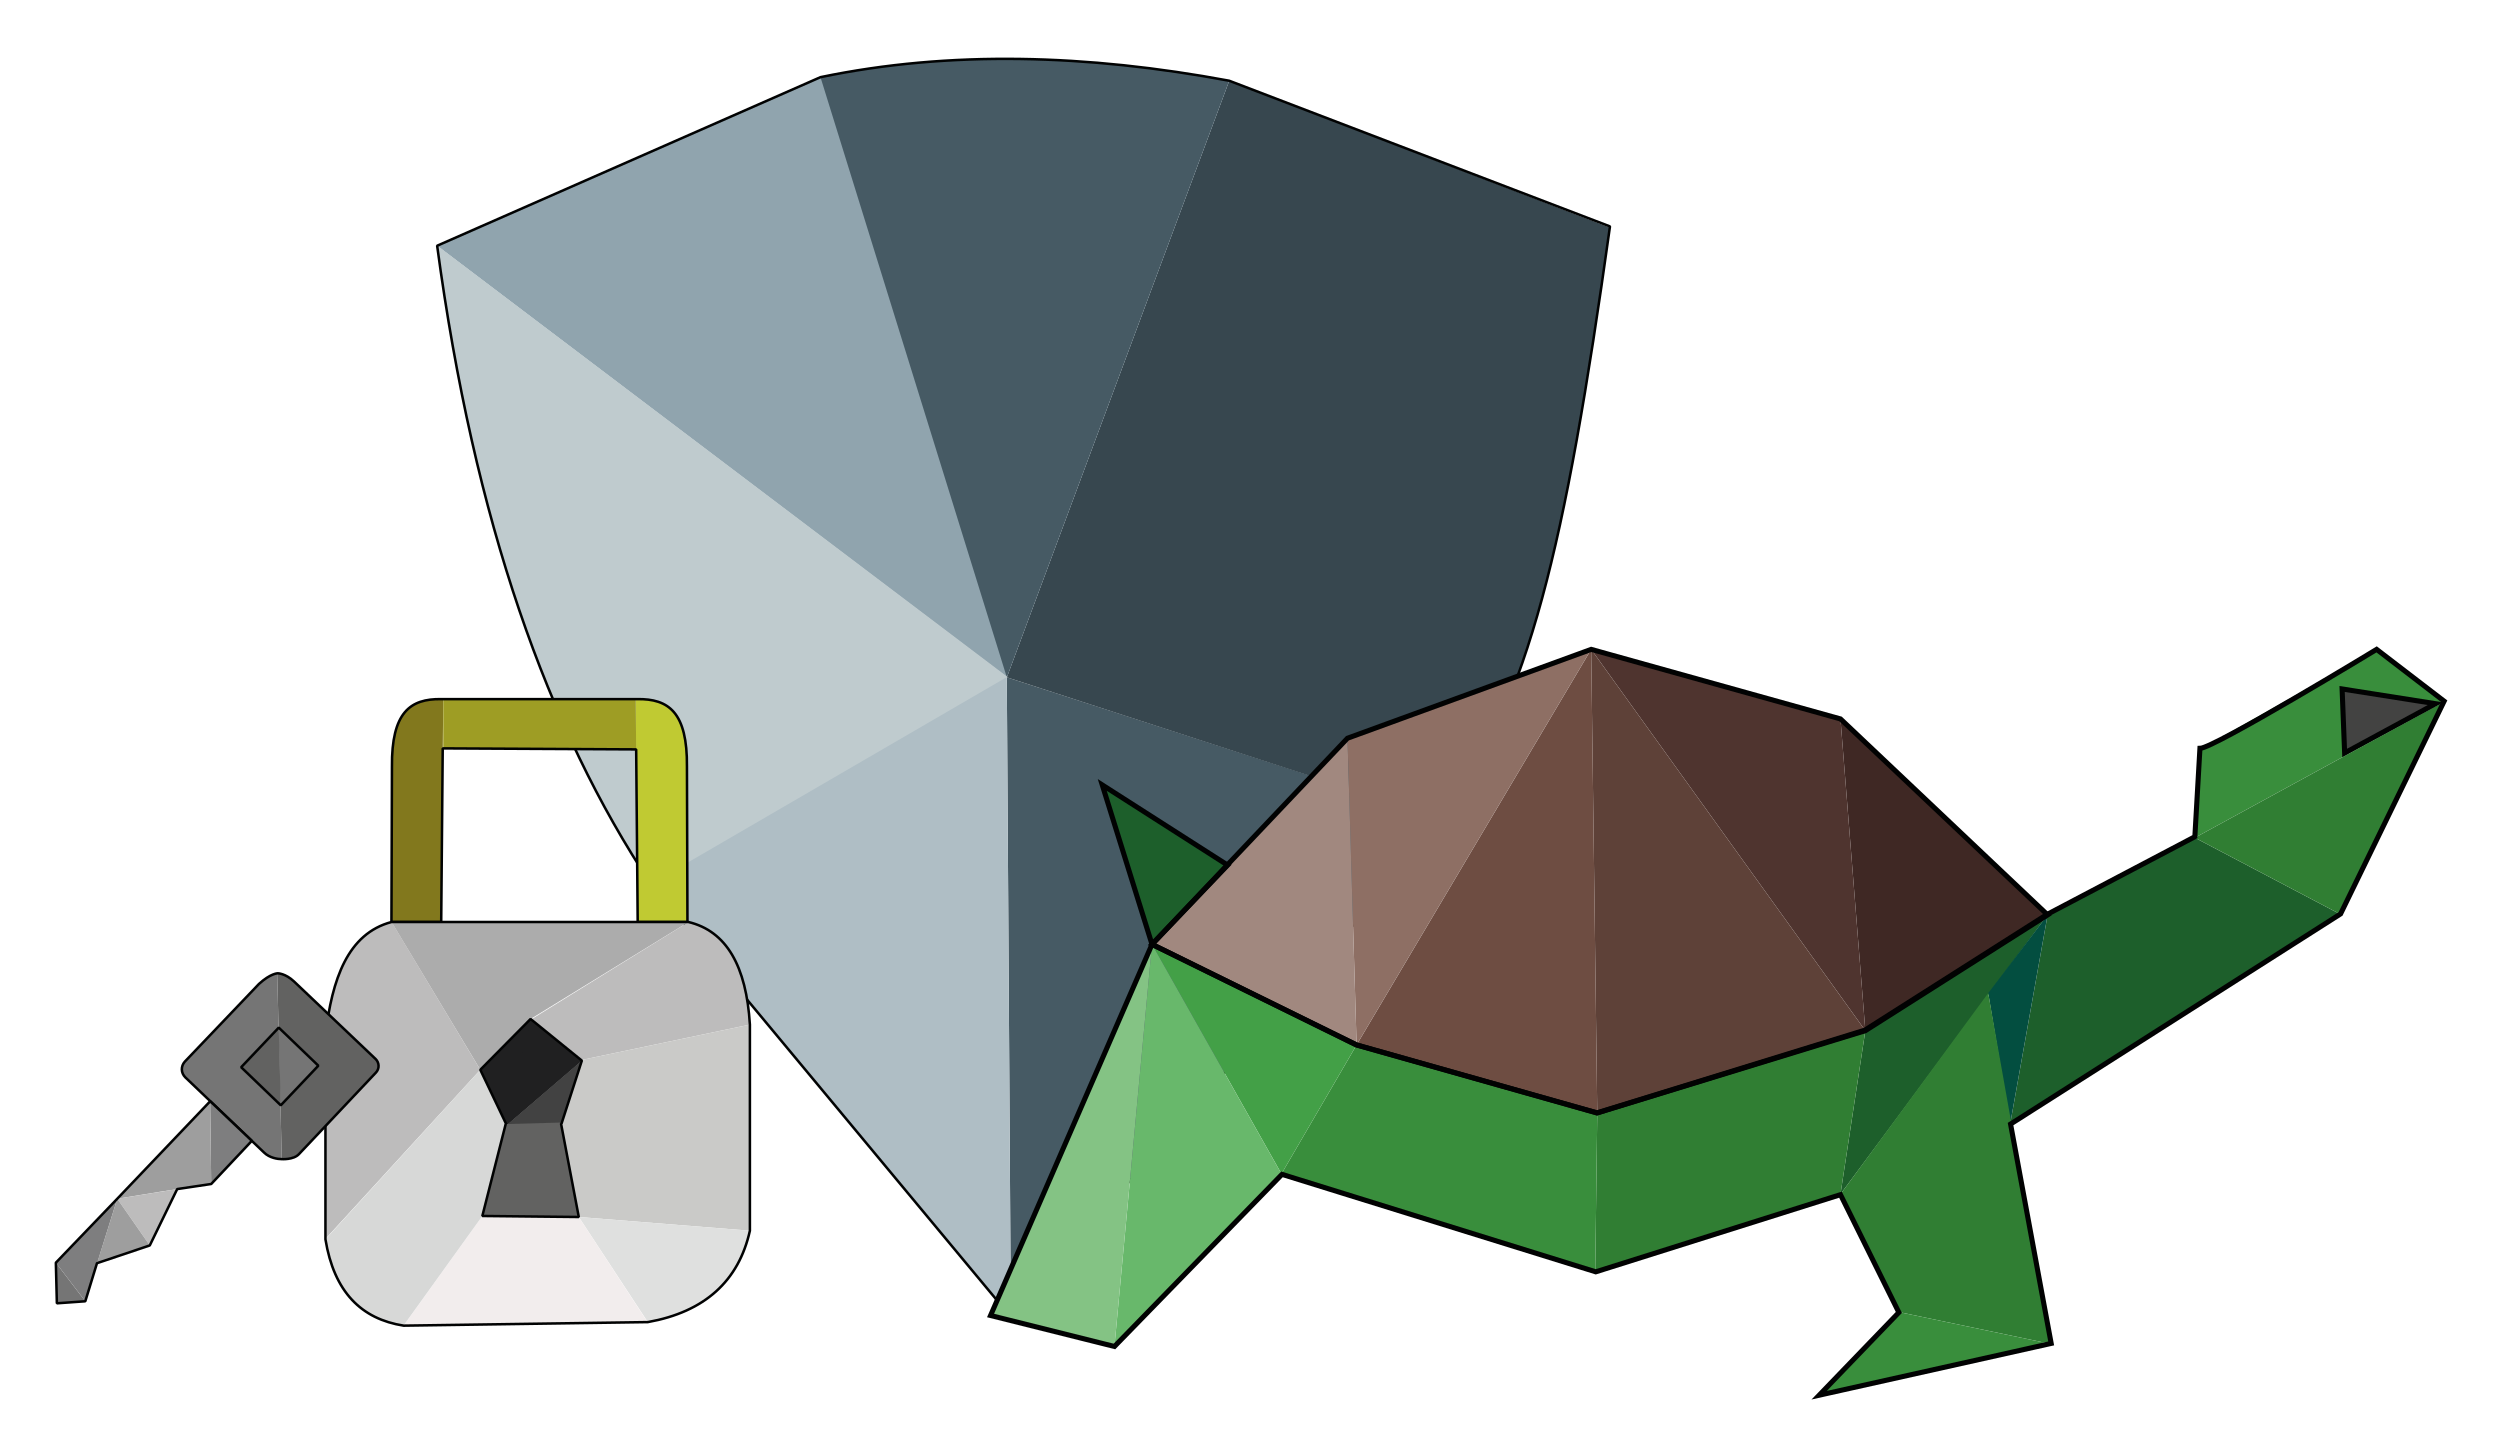 <?xml version="1.0" encoding="utf-8"?>
<!-- Generator: Adobe Illustrator 19.2.0, SVG Export Plug-In . SVG Version: 6.00 Build 0)  -->
<svg version="1.1" id="Livello_1" xmlns="http://www.w3.org/2000/svg" xmlns:xlink="http://www.w3.org/1999/xlink" x="0px" y="0px"
	 viewBox="0 0 492.4 285.7" style="enable-background:new 0 0 492.4 285.7;" xml:space="preserve">
<style type="text/css">
	.st0{fill:#465A64;}
	.st1{fill:#37474F;}
	.st2{fill:#90A4AE;}
	.st3{fill:#AFBEC5;}
	.st4{fill:#BFCBCE;}
	.st5{fill:none;stroke:#010202;stroke-width:0.5;stroke-miterlimit:1;}
	.st6{fill:#3F2824;}
	.st7{fill:#4F342F;}
	.st8{fill:#5E4138;}
	.st9{fill:#6E4D42;}
	.st10{fill:#8E6F64;}
	.st11{fill:#A1887F;}
	.st12{fill:#1D5F2B;}
	.st13{fill:#307E33;}
	.st14{fill:#398E3C;}
	.st15{fill:#43A047;}
	.st16{fill:#034E40;}
	.st17{fill:#68B86B;}
	.st18{fill:#84C384;}
	.st19{fill:none;stroke:#010202;stroke-miterlimit:10;}
	.st20{fill:#434342;}
	.st21{fill:#82781D;}
	.st22{fill:#C0CA32;}
	.st23{fill:#9E9D24;}
	.st24{fill:#ACACAC;}
	.st25{fill:#BDBCBC;}
	.st26{fill:#CACAC8;}
	.st27{fill:#DFE0DF;}
	.st28{fill:#F2EDED;}
	.st29{fill:#D7D8D7;}
	.st30{fill:#202021;}
	.st31{fill:#424242;}
	.st32{fill:#626261;}
	.st33{fill:#757575;}
	.st34{fill:#7E7E7F;}
	.st35{fill:#9E9E9E;}
</style>
<g>
	<g>
		<g>
			<polygon class="st0" points="199.1,259.5 198.3,133.4 284.7,161.4 			"/>
			<path class="st1" d="M242.1,15.9l-43.8,117.5l86.4,28.1c16.4-24.8,23.3-52.1,32.3-116.7L242.1,15.9z"/>
			<polygon class="st2" points="242.1,15.9 198.3,133.4 86.1,48.4 161.6,15.2 			"/>
			<polygon class="st3" points="199.1,259.5 198.3,133.4 86.1,48.4 128.2,174.1 			"/>
			<path class="st0" d="M161.6,15.2l36.7,118.2l43.8-117.5C214.1,10.7,187.2,9.9,161.6,15.2z"/>
			<path class="st4" d="M128.2,174.1l70.2-40.8L86.1,48.4C93.4,102.7,107.9,143.6,128.2,174.1z"/>
		</g>
		<path class="st5" d="M242.1,15.9L242.1,15.9c-28-5.2-55-6-80.5-0.7L86.1,48.4l0,0c7.3,54.3,21.8,95.2,42.1,125.7l0,0l70.9,85.3
			l85.7-98.1c16.4-24.8,23.3-52.1,32.3-116.7L242.1,15.9z"/>
		<g>
			<polygon class="st6" points="362.5,141.6 367.4,203 403.3,180.2 			"/>
			<polygon class="st7" points="313.4,127.9 367.4,203 362.5,141.6 			"/>
			<polygon class="st8" points="314.6,219.2 367.4,203 313.4,127.9 			"/>
			<polygon class="st9" points="267.2,205.8 313.4,127.9 314.6,219.2 			"/>
			<polygon class="st10" points="265.4,145.4 267.2,205.8 313.4,127.9 			"/>
			<polygon class="st11" points="226.9,186 241.8,170.4 265.4,145.4 267.2,205.8 			"/>
			<polygon class="st12" points="217.1,154.6 226.9,186 241.8,170.4 			"/>
			<polygon class="st12" points="403.3,180.2 362.5,235.2 367.4,203 			"/>
			<polygon class="st13" points="314.6,219.2 314.2,250.4 362.5,235.2 367.4,203 			"/>
			<polygon class="st14" points="267.2,205.8 314.6,219.2 314.2,250.4 252.4,231.2 			"/>
			<polygon class="st15" points="226.9,186 267.2,205.8 252.4,231.2 			"/>
			<polygon class="st12" points="403.3,180.2 432.3,165 461,180.1 395.9,221.5 			"/>
			<polygon class="st16" points="391.6,195.6 395.9,221.5 403.3,180.2 			"/>
			<polygon class="st13" points="362.5,235.2 391.6,195.6 403.9,264.7 373.9,258.4 			"/>
			<polygon class="st14" points="358.2,274.9 373.9,258.4 403.9,264.7 			"/>
			<polygon class="st14" points="432.3,165 433.3,147.6 468.1,127.9 481.4,138.2 			"/>
			<polygon class="st13" points="461,180.1 481.4,138.2 432.3,165 			"/>
			<polygon class="st17" points="252.4,231.2 219.5,265.2 226.9,186 			"/>
			<polygon class="st18" points="195.1,259.1 219.5,265.2 226.9,186 			"/>
			<polygon class="st19" points="403.3,180.2 367.4,203 314.6,219.2 267.2,205.8 226.9,186 265.4,145.4 313.4,127.9 362.5,141.6 			
				"/>
			<polygon class="st19" points="217.1,154.6 241.8,170.4 226.9,186 			"/>
			<path class="st19" d="M195.1,259.1l31.8-73.1l40.2,19.8l47.4,13.4l52.8-16.3l35.9-22.8l29.1-15.3l1-17.4
				c2.7,0,34.8-19.5,34.8-19.5l13.3,10.2L461,180l-65,41.4l8,43.2l-45.7,10.2l15.7-16.3l-11.5-23.2l-48.2,15.2l-61.8-19.2l-33,33.9
				L195.1,259.1z"/>
			<g>
				<polygon class="st20" points="479.7,138.6 461.3,135.7 461.8,148.3 				"/>
				<polygon class="st19" points="479.7,138.6 461.3,135.7 461.8,148.3 				"/>
			</g>
		</g>
	</g>
	<g>
		<path class="st21" d="M77.1,181.6h9.8l0.4-43.9c-6.4-0.2-10.2,2.4-10.1,13.3L77.1,181.6z"/>
		<path class="st22" d="M135.4,181.6h-9.8l-0.4-43.9c6.4-0.2,10.2,2.4,10.1,13.3L135.4,181.6z"/>
		<polygon class="st23" points="87.3,137.7 125.2,137.7 125.3,147.6 87.3,147.4 		"/>
		<path class="st5" d="M125.6,181.6h9.8l-0.1-30.6c0.1-10.7-3.6-13.4-9.8-13.3l0,0l-38.6,0v0c-6.1-0.1-9.8,2.6-9.7,13.3l-0.1,30.6
			h9.8l0.3-34.2l38.1,0.2L125.6,181.6z"/>
		<g>
			<polygon class="st24" points="77.1,181.6 135.6,181.6 104.5,200.7 94.6,210.7 			"/>
			<path class="st25" d="M114.4,208.8l33.3-7c-0.7-11.5-4.6-18.4-12.1-20.2l-31,19.2L114.4,208.8z"/>
			<polygon class="st26" points="114.4,208.8 110.4,221.1 114,239.7 147.7,242.4 147.7,201.8 			"/>
			<path class="st27" d="M147.7,242.4c-2.2,9.9-8.9,16-20.1,18L114,239.7L147.7,242.4z"/>
			<polygon class="st28" points="95,239.5 79.5,261.1 127.6,260.5 114,239.7 			"/>
			<path class="st25" d="M94.6,210.7l-17.5-29.2c-8.6,2.3-11.7,11.2-13,22.3l0,40.2L94.6,210.7z"/>
			<path class="st29" d="M94.6,210.7l5.2,11L95,239.5l-15.6,21.7c-8.2-1.4-13.7-6.6-15.4-17L94.6,210.7z"/>
		</g>
		<path class="st5" d="M135.6,181.6H77.1c-8.6,2.3-11.7,11.2-13,22.3v40.2c1.7,10.4,7.1,15.7,15.4,17l48.1-0.7
			c11.2-2,17.9-8.1,20.1-18l0-40.6C147,190.3,143.1,183.4,135.6,181.6z"/>
		<g>
			<polygon class="st30" points="104.5,200.7 94.6,210.7 99.8,221.6 114.6,208.9 			"/>
			<polygon class="st31" points="110.6,221.3 99.8,221.6 114.6,208.9 			"/>
			<polygon class="st32" points="95,239.5 114,239.7 110.4,221.1 99.6,221.4 			"/>
			<polyline class="st30" points="99.8,221.6 114.6,208.9 104.5,200.7 			"/>
			<polygon class="st31" points="110.6,221.3 99.8,221.6 114.6,208.9 			"/>
			<polygon class="st32" points="95,239.5 114,239.7 110.4,221.1 99.6,221.4 			"/>
		</g>
		<polygon class="st5" points="110.6,221.3 114.6,208.9 104.5,200.7 94.6,210.7 99.7,221.4 99.6,221.4 95,239.5 114,239.7 
			110.5,221.3 		"/>
	</g>
	<g>
		<path class="st33" d="M36.3,209.1l14.6-15.3c2.3-2.1,3.7-2.1,3.7-2.1l0.9,36.5c0,0-2.3,0-3.6-1.3l-15.5-14.8
			C35.5,211.3,35.5,210,36.3,209.1z"/>
		<path class="st32" d="M74,211.3l-15.2,15.9c-1.2,1.2-3.3,1-3.3,1l-0.9-36.5c0,0,1.5,0,3.2,1.6L74,208.6
			C74.7,209.3,74.8,210.5,74,211.3z"/>
		<path class="st5" d="M74,208.6l-16.1-15.3c-1.7-1.6-3.2-1.6-3.2-1.6s-1.4,0-3.7,2.1l-14.6,15.3c-0.8,0.9-0.8,2.2,0.1,3.1
			l15.5,14.8c1.1,1.1,2.8,1.3,3.4,1.3l0,0c0,0,2.4,0.2,3.5-1L74,211.3C74.8,210.5,74.7,209.3,74,208.6z"/>
		<polygon class="st34" points="41.4,216.9 41.6,233.2 49.6,224.7 		"/>
		<polygon class="st35" points="41.4,216.9 23.1,236.1 32.3,234.6 41.6,233.2 		"/>
		<polygon class="st33" points="11,248.7 11.2,256.7 16.8,256.3 		"/>
		<polygon class="st34" points="23.1,236.1 11,248.7 16.8,256.3 		"/>
		<polygon class="st25" points="34.9,234.2 29.5,245.3 23.1,236.1 		"/>
		<polygon class="st35" points="19.1,248.8 29.5,245.3 23.1,236.1 		"/>
		<polygon class="st5" points="41.4,216.9 23.1,236.1 11,248.7 11.2,256.7 16.8,256.3 19.1,248.8 29.5,245.3 34.9,234.2 41.6,233.2 
			49.6,224.7 		"/>
		<polygon class="st32" points="54.9,202.4 47.5,210.2 55.3,217.7 		"/>
		<polygon class="st33" points="62.7,209.9 55.3,217.7 54.9,202.4 		"/>
		<polygon class="st5" points="54.9,202.4 47.5,210.2 55.3,217.7 62.7,209.9 		"/>
	</g>
</g>
</svg>
